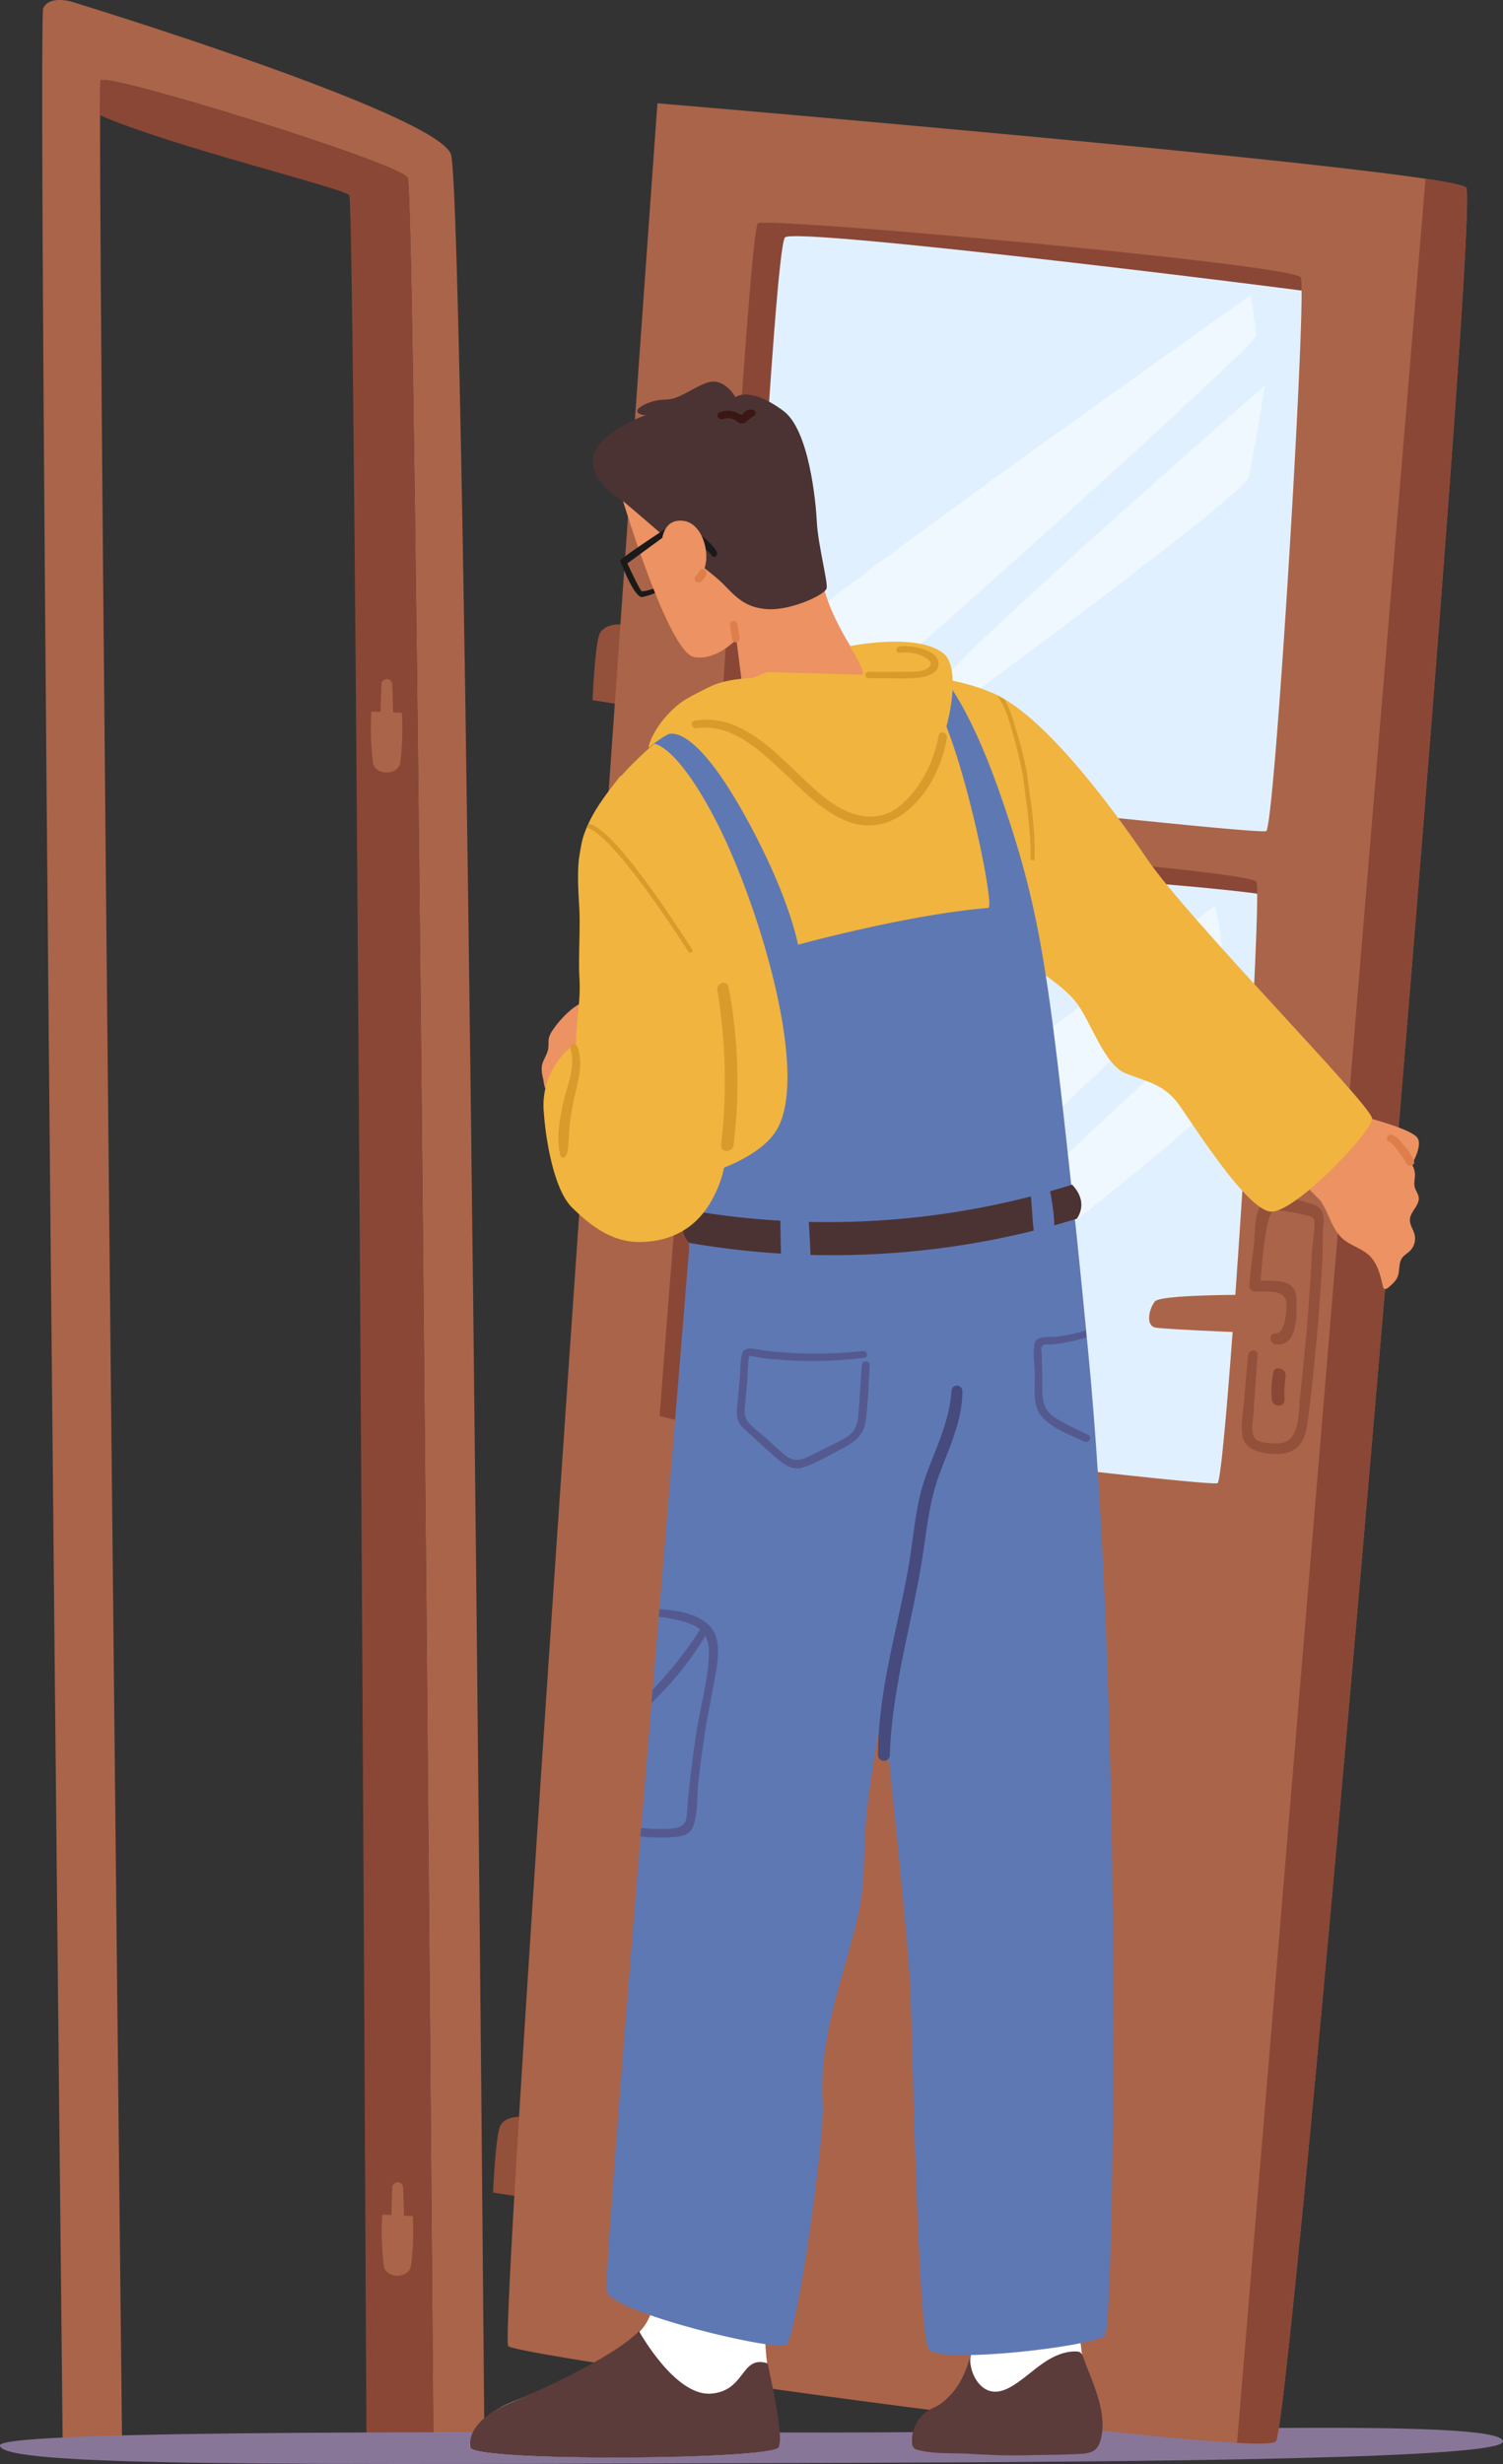 <?xml version="1.0" encoding="UTF-8"?>
<svg xmlns="http://www.w3.org/2000/svg" viewBox="0 0 604.44 990.8">
  <rect x="0" y="0" width="604.44" height="990.8" fill="#333333" stroke="none"/>
  <defs>
    <style>.cls-1{fill:#aa6449;}.cls-2{fill:#8a4736;}.cls-3{fill:#887699;}.cls-4{fill:#93503a;}.cls-5{fill:#e1f0ff;}.cls-14,.cls-6{fill:#fff;}.cls-6{opacity:0.5;}.cls-7{fill:#ed9262;}.cls-8{fill:#dd7e4b;}.cls-9{fill:#f0b43f;}.cls-10{fill:#1a1a1a;}.cls-11{fill:#4b3333;}.cls-12{fill:#3a1714;}.cls-13{fill:#d99b2b;}.cls-15{fill:#5c3b3b;}.cls-16{fill:#f0915f;}.cls-17{fill:#5e78b4;}.cls-18{fill:#545a8f;}.cls-19{fill:#464a7d;}</style>
  </defs>
  <g id="Layer_2" data-name="Layer 2">
    <g id="_ëîé_1" data-name="‘ëîé_1">
      <path class="cls-1" d="M181.33,62C175.24,45.44,28.7.65,28.7.65S20-2,17.39,3.26s7.83,980.15,7.83,980.15H49.1c-.67-61.32-9-824-8.86-937.06,0-8.85.08-13.71.2-14,1.74-3.48,120,33,123.5,39.13,3.32,5.82,9.77,838.46,10.34,911.88h20.53S187.42,78.49,181.33,62Z"></path>
      <path class="cls-2" d="M174.28,983.41H147.39c-.31-63.85-4.43-901.58-6.93-904.92-2.07-2.77-71.72-19.63-100.22-32.14,0-8.85.08-13.71.2-14,1.74-3.48,120,33,123.5,39.13C167.26,77.35,173.71,910,174.28,983.41Z"></path>
      <path class="cls-1" d="M161.63,286.61c-1.19,0-2.38-.07-3.56-.12,0-3.76-.18-7.53-.32-11.24a2.18,2.18,0,0,0-4.36,0c-.14,3.63-.3,7.32-.32,11q-1.86-.09-3.72-.15a114.66,114.66,0,0,0,.6,20.43c.78,5.47,10.28,5.48,11.05,0A112.7,112.7,0,0,0,161.63,286.61Z"></path>
      <path class="cls-1" d="M166,891.05c-1.19,0-2.38-.07-3.56-.12,0-3.76-.18-7.53-.32-11.24a2.18,2.18,0,0,0-4.36,0c-.14,3.63-.3,7.32-.32,11l-3.72-.15a114.66,114.66,0,0,0,.6,20.43c.78,5.47,10.27,5.48,11,0A112.7,112.7,0,0,0,166,891.05Z"></path>
      <path class="cls-3" d="M604.44,981.67c.64,6.94-134.87,8.26-270.48,8.69-222.71.72-333.2,1.64-334-7-.58-6.64,213.28-5.22,333.09-5.22S603.55,972.07,604.44,981.67Z"></path>
      <path class="cls-4" d="M250.47,251.12s-7.82-.87-9.56,4.35-2.61,26.09-2.61,26.09l11.3,1.74Z"></path>
      <path class="cls-4" d="M210.47,851.21s-7.83-.87-9.57,4.35-2.61,26.09-2.61,26.09l11.31,1.74Z"></path>
      <path class="cls-5" d="M499.25,622.23c-3.43,1.72-188-18.8-239.77-24.59C261.78,558.22,298.35,81.91,302,79.2c3.46-2.59,187.57,13.62,238,21.86C540.47,136.6,503,620.37,499.25,622.23Z"></path>
      <path class="cls-2" d="M283.52,579.87S294,343.31,296.57,343.31s207,13.05,215.68,17.4,0-20,0-20l-212.2-20.87s11.3-220,15.65-224.38,213.08,21.74,216.55,22.61,2.61-22.61,2.61-22.61L285.26,74.58l-39.14,519.2Z"></path>
      <path class="cls-1" d="M589.65,75.45c-.78-.89-6.68-2.11-16.37-3.56C507.15,62,264.39,41.53,264.39,41.53S200,939.05,204.38,943.4c3.79,3.79,230.69,35.75,293.11,38.92,9.17.46,14.79.3,15.63-.65C519.73,974.19,595.74,82.4,589.65,75.45Zm-100,520.94c-3,1.49-158.78-17.32-204.23-22.84-7.78-.95-20.15-4.12-20.15-4.12S282.65,339,286.13,336.35s216.55,13,219.16,18.27a9.57,9.57,0,0,1,.26,2.55C506.42,383.28,492.94,594.74,489.64,596.39Zm19.57-262.21c-3,1.5-163.8-16.38-208.88-21.42a100.22,100.22,0,0,0-11.59-.76S301.35,92.41,304.83,89.8s215.68,16.52,218.29,21.74a16.47,16.47,0,0,1,.32,4.25C523.9,146.75,512.43,332.56,509.21,334.18Z"></path>
      <path class="cls-2" d="M513.12,981.67c-.84,1-6.46,1.11-15.63.65L573.28,71.89c9.69,1.45,15.59,2.67,16.37,3.56C595.74,82.4,519.73,974.19,513.12,981.67Z"></path>
      <path class="cls-6" d="M488.77,364.18S288.74,512,288.74,519s-.87,47,4.35,47.83S491.38,385.93,491.38,381.58,488.77,364.18,488.77,364.18Z"></path>
      <path class="cls-6" d="M495.73,402.45s-139.15,127-136.55,132.19a36.87,36.87,0,0,0,6.09,8.7S487.9,449.41,489.64,441.59,495.73,402.45,495.73,402.45Z"></path>
      <path class="cls-6" d="M502.9,118.73s-192,135.5-192.13,142.07-1.79,44.34,3.12,45.27S504.91,139.31,505,135.21,502.9,118.73,502.9,118.73Z"></path>
      <path class="cls-6" d="M508.68,155S374.63,272.06,377,277a35,35,0,0,0,5.57,8.34s117.76-86.17,119.57-93.53S508.68,155,508.68,155Z"></path>
      <path class="cls-1" d="M518.34,520.73s-51.31-.87-53.92,2.61-3.48,9.57,0,10.44,50.44,2.6,50.44,2.6Z"></path>
      <path class="cls-4" d="M525.17,488.66l1.15.31a3.1,3.1,0,0,1,2,1.18,3.26,3.26,0,0,1,.29,1.58c0,4.85-1.12,9.57-1.12,14.39-.2,3.59-.41,7.18-.65,10.77q-.74,11.29-1.76,22.57-1,10.72-2.2,21.44c-.79,6.87.31,19.45-9.13,19.54-2,0-6.87-.14-8.58-1.6-2.58-2.2-1.22-7.76-1.06-10.58q.7-11.71,1.63-23.4c.19-2.44-3.54-2.39-3.77,0-.57,5.66-1.09,11.33-1.5,17-.36,4.92-1.64,10.79-.76,15.67,1.1,6.1,8.87,7.14,14,7.13,7.45,0,10.89-4.44,11.91-11.42,1.58-10.85,2.63-21.81,3.65-32.72q1.61-17.17,2.54-34.41c.2-3.59.1-7.18.2-10.78.08-2.79,1-5.84-.57-8.42a6.89,6.89,0,0,0-4-2.82c-5.23-1.55-11.6-3.43-17.08-2-6.63,1.75-5.43,14.44-6.2,19.67s-1.33,10.21-1.77,15.35a2.24,2.24,0,0,0,2.2,2.19c3.73.23,10.9-1,12.45,3.27.9,2.51-.09,14.09-4,13.62-2.8-.33-2.78,4.07,0,4.4,8.69,1,8.45-11.35,8.34-17,0-2.94-.34-5.76-3.16-7.24-3-1.58-7.53-1.34-11.28-1.34.77-8.28,1.23-17.79,3.6-25.73a3.54,3.54,0,0,1,2.27-2.5,5.11,5.11,0,0,1,2,0A75.07,75.07,0,0,1,525.17,488.66Z"></path>
      <path class="cls-2" d="M512,552.07a40.86,40.86,0,0,0-.53,10.7c.33,3.19,5.15,3.34,5.09,0a53.76,53.76,0,0,1,.44-9.32C517.48,550.2,512.52,548.78,512,552.07Z"></path>
      <path class="cls-7" d="M570.54,481.52c-.18-1.49-1.24-2.73-1.6-4.19-.43-1.76.21-3.61.09-5.41a8.36,8.36,0,0,0-1.25-3.68c1.79-3.29,4.22-8.81,1.88-11.14-2.78-2.78-13.75-6-17.87-7.16l-4.58-5.11a1.72,1.72,0,0,0-.87-.62c-.7-.13-1.22.62-1.55,1.26a116,116,0,0,1-12.33,20.14c-1.25,1.58-2.56,3.12-4,4.58-1,1-3.69,2.79-4,4.11-.62,2.36,5.65,7,7,9.17,3.07,4.79,4.26,10.89,8.53,14.64,3.16,2.77,7.57,3.82,10.63,6.7,3.31,3.12,4.48,7.82,5.46,12.27.11.47.26,1,.7,1.2s1.09-.16,1.53-.53c1.52-1.28,3.1-2.64,3.81-4.5.89-2.33.27-5.17,1.65-7.25.84-1.27,2.28-2,3.35-3.1a7,7,0,0,0,1.77-6.47c-.52-2.07-2-3.94-1.89-6.07C567.19,487.14,570.91,484.73,570.54,481.52Z"></path>
      <path class="cls-8" d="M568.64,466.82a19.45,19.45,0,0,0-3.93-6.06c-1.36-1.62-2.94-3.91-5.09-4.47-1.56-.41-2.62,1.88-1.12,2.66s2.82,2.74,3.92,4.1c1.28,1.57,2.23,3.3,3.36,5C566.72,469.4,569.25,468.59,568.64,466.82Z"></path>
      <path class="cls-9" d="M410.06,385.49s16.53,9.57,22.61,17.4,11.31,25.22,20,28.7,15.65,4.34,21.74,13,27,41.75,36.53,42.62,40.87-32.18,40.87-37.4-73.92-80-90.45-104.36-45.17-62.15-65.22-67.84,4.35,97.41,4.35,97.41Z"></path>
      <path class="cls-10" d="M249.4,225.47s5.63,15.1,8.91,14.6a33.73,33.73,0,0,0,8-2.87l-.25-1.64s-7.14,2.75-8.08,2.05S252,225.92,252,225.92Z"></path>
      <path class="cls-7" d="M250.28,200.58s18.52,61.84,28.86,63.64c9.05,1.58,17-7.16,17-7.16l2.36,18.53s49.45.44,50.73-2.26-13.68-19.25-18.15-37.88S250.28,200.58,250.28,200.58Z"></path>
      <path class="cls-11" d="M250.88,201.75s13.46,11.4,17.36,15,17.93,13.26,22.9,18.39,9,9.56,18.26,9.84,22.61-5.91,23.06-8.5-3.53-17.93-3.94-26.26-3.08-37.3-13.47-45c-13.76-10.17-19.28-5.5-19.28-5.5S291.13,151.23,284,154s-10.75,6.65-16.62,6.69-12.07,3.49-11,5,3.53,1.14,3.53,1.14-22.14,7.54-21.46,19.17C239,195.14,250.88,201.75,250.88,201.75Z"></path>
      <path class="cls-8" d="M296.53,251a1.48,1.48,0,0,0-2.93.44c.19,1.37.58,4.4.9,5.75a1.45,1.45,0,0,0,2.86-.43C297.26,255.35,296.75,252.34,296.53,251Z"></path>
      <path class="cls-10" d="M286.19,223.29a1.92,1.92,0,0,0,.82.65c.7.2,1.38-.56,1.38-1.28a3.28,3.28,0,0,0-.89-1.94,29,29,0,0,0-4.87-4.91,6,6,0,0,0-1.72-1.05,1.36,1.36,0,0,0-1.56.29,1.4,1.4,0,0,0-.21.7c-.14,2,.66,2.78,2.22,3.58A17.07,17.07,0,0,1,286.19,223.29Z"></path>
      <path class="cls-10" d="M267.62,212.66s-1.27,2.71-1.15,3.53l-15.88,11.62a8.58,8.58,0,0,1-1.19-2.34C249.28,224.65,267.62,212.66,267.62,212.66Z"></path>
      <path class="cls-12" d="M302.66,164.74a3.89,3.89,0,0,0-2.89.68,15,15,0,0,0-1.53,1.47c-2.85-1.56-5.38-2.39-8.79-1.1-1.81.69-.59,3.38,1.22,2.74a6.07,6.07,0,0,1,4.2,0c1,.38,2,1.56,3,1.75a2.63,2.63,0,0,0,2-.53,31.2,31.2,0,0,1,3.15-2.41A1.37,1.37,0,0,0,302.66,164.74Z"></path>
      <path class="cls-7" d="M266.25,217.48s.28-9.27,8.86-8S287,227,281,232.05,266.25,217.48,266.25,217.48Z"></path>
      <path class="cls-8" d="M283.73,229.43a1.69,1.69,0,0,0-1.43-.57,1.55,1.55,0,0,0-1.21,1c-.1.19-.21.38-.29.57v0h0c-.07.1-.13.2-.19.3l-.35.45a2.07,2.07,0,0,1-.16.17.88.88,0,0,1-.16.15,1.51,1.51,0,1,0,1.9,2.36A6.9,6.9,0,0,0,284,231,1.53,1.53,0,0,0,283.73,229.43Z"></path>
      <path class="cls-9" d="M414.85,412l-132.2,66.09L234.82,352s0-13.05,2.61-20.87,13-24.36,42.61-45.23c17.48-12.33,28.7-15.65,28.7-15.65l46.53,1.3s26.85-1.55,46,8.2c1,.5,1.92,1,2.82,1.59l.36.21C422.82,293.12,414.85,412,414.85,412Z"></path>
      <path class="cls-13" d="M416.09,345.12c0,1.08-1.7,1.11-1.68,0,.18-11.8-1.38-19.33-2.74-31.07-.69-6-3.54-16.33-5.25-22.14a43.79,43.79,0,0,0-5.19-12.18c1,.5,1.92,1,2.82,1.59a49,49,0,0,1,3.48,8.59c1.8,5.65,4.74,15.84,5.53,21.72C414.75,324.19,416.31,332.52,416.09,345.12Z"></path>
      <path class="cls-14" d="M384.75,968.84S391.36,953,394,919.92s39.14,8.7,39.14,8.7,2.61,27.83,4.35,32.18S442.68,973,442.68,973Z"></path>
      <path class="cls-15" d="M369.59,985.25c6,1.59,13.68,1.06,19.83,1.43,7.69.45,15.41.8,23.12.61,6.59-.15,13.19-.14,19.77-.45,4.11-.19,8.38-.09,9.95-4.57,3.87-11.09-3-24.28-6.69-34.51a3.44,3.44,0,0,0-1.18-1.85,3,3,0,0,0-1.48-.35c-4.92-.22-9.63,2.05-13.67,4.87s-7.66,6.24-11.86,8.82c-2.51,1.55-5.42,2.82-8.34,2.38-3.27-.5-5.67-3-7.14-5.86-1.17-2.23-2.28-6.39-1.41-8.89-1.88,5.37-3.47,12.18-10.43,18.26a15.2,15.2,0,0,1-4.73,3.08,14.2,14.2,0,0,0-8.52,14.2,2.56,2.56,0,0,0,2.2,2.67Z"></path>
      <path class="cls-16" d="M277.48,893.14l0,.08,0-.06Z"></path>
      <path class="cls-14" d="M268.73,846c-1,26.82-5.5,80.44-7,84.32-2.54,6.76-8.7,16.52-56.63,35.91-9.83,4-16.89,11.89-16.05,17.81s121.52,5.07,124.06,0-6.13-29.83-5.29-45.9c.36-6.67,2.35-27.09,8.33-45.44l2.54-7.83c2.77-8.59,5.59-17.58,8.1-26.39C307.69,853.37,288.39,848.24,268.73,846Z"></path>
      <path class="cls-15" d="M285.67,962.51c-14.27.84-28.52-24.82-28.69-25.15-10.86,11.26-45.07,26.13-51.83,28.91-12.08,5-16.89,11.89-16.05,17.81s121.52,5.07,124.06,0c1.78-3.57-1.39-19.13-4.42-33.72C297.8,946.71,300,961.67,285.67,962.51Z"></path>
      <path class="cls-17" d="M388.75,544.21c-3.47,34.79-13.91,43.49-20,64.36s-10.43,61.75-10.43,61.75-1.36,6.58-3.13,16c-2.49,13.48-4.82,27-6.44,40.63-1.78,15-.37,29.86-4,44.76-6,25.06-15.51,47.54-13.87,73.8.87,13.92-10.44,94.8-14.78,97.41S245.69,929.92,244,921.22c-.78-3.92,6-89.73,13.59-182.74.09-1.13.19-2.27.28-3.41,1.38-16.72,2.78-33.64,4.16-50.34.15-1.76.29-3.52.44-5.26.83-9.9,1.65-19.7,2.45-29.32.08-1,.17-2.07.26-3.1,6.06-72.42,11.42-138.54,12.3-148.93.05-.51.85-1.48.87-1.74s-.87,5.22-.87,5.22l26.64-7.2L387,472s1.23,8.82,2.09,21.87c.28,4.15.52,8.73.67,13.59A285.48,285.48,0,0,1,388.75,544.21Z"></path>
      <path class="cls-17" d="M444.42,939.05c-3.48,4.35-66.54,11.74-70.89,5.66S367,824.25,366.14,800.77c-.6-16.26-7-78-10.95-114.4-1.73-16.17-3-27.36-3-27.36L278,503.3,277.4,502l-.4-.85,1-11.1,1.57-16.73s24.64-5.74,32.61-18.7c13.92-22.61-7.39-91.75-23.92-123.93S262.65,299,262.65,299a17.89,17.89,0,0,1,5.22-3.48c3.48-1.74,13.91-.87,33.92,36.53,16,29.84,19.13,47.83,19.13,47.83s44.35-12.18,76.53-14.79c2.74-.22-9.13-58.7-20-80-10.13-19.85-15.66-18.26-15.66-18.26s3.48-4.35,6.09-4.35,17,7.64,33.92,55.66c16.52,47,19.66,71.25,29.94,167.07q.72,6.66,1.46,13.77c1.14,11,2.32,22.88,3.56,35.63.1,1,.19,2,.29,3,.28,2.89.56,5.82.84,8.81C451.81,692.49,447.89,934.7,444.42,939.05Z"></path>
      <path class="cls-18" d="M287.24,676.14c-1.21,6.57-2.54,13.11-3.6,19.71q-1.67,10.47-2.82,21c-.59,5.42-.09,11.94-1.88,17.12-1.32,3.85-4.42,4.48-8.09,4.75a74,74,0,0,1-13.31-.27c.09-1.13.19-2.27.28-3.41a72.55,72.55,0,0,0,11.42.33c3.15-.15,6.28-.86,6.78-4.33.35-2.49.44-5,.67-7.55Q278,710,280.05,696.57c1.55-9.93,4.38-19.94,5-30,.22-3.46-.1-6.37-1.41-8.72A128.18,128.18,0,0,1,262,684.73c.15-1.76.29-3.52.44-5.26a159.53,159.53,0,0,0,19.11-24.21,13.45,13.45,0,0,0-4-2.3,52.33,52.33,0,0,0-12.61-2.81c.08-1,.17-2.07.26-3.1,8.76.48,21.06,2.7,23.12,12.41C289.39,664.86,288.21,670.8,287.24,676.14Z"></path>
      <path class="cls-18" d="M436.07,579.71c-5.6-2.68-13.39-5.41-17.4-10.38-3.49-4.34-2.41-11.29-2.54-16.47-.1-3.68-.65-7.66-.3-11.32.14-1.5.38-2.6,1.88-3.29,2.15-1,5.3-.5,7.62-.8A77.37,77.37,0,0,0,436.69,535l.27,2.75a68,68,0,0,1-13.76,2.85c-.74.08-3-.19-3.6.28-1.22,1-.72,2.23-.68,3.64q.12,4.15.25,8.31c.17,5.83-1.06,13,4.42,16.71,4.36,2.92,9.33,5.16,14,7.42C439.46,577.85,437.88,580.57,436.07,579.71Z"></path>
      <path class="cls-18" d="M346.6,548.85c-.51,6.61-.8,13.24-1.39,19.84-.37,4.07-1.1,6.83-4.72,9.16a76.46,76.46,0,0,1-7.13,3.72c-2.59,1.31-5.19,2.63-7.79,3.93-3.94,2-6.6,2.32-10.26-.7-2.6-2.14-5-4.49-7.53-6.74-2.15-1.93-4.9-3.83-6.74-6.06-2.22-2.69-1.54-5.36-1.25-8.64l.81-9.11c.11-1.17.18-8.57.83-9a31.28,31.28,0,0,1,3.81.66c1.77.23,3.55.44,5.33.61a165.91,165.91,0,0,0,37.07-.57c1.78-.22,1.12-2.88-.62-2.69a177.73,177.73,0,0,1-40.13-.24c-2.81-.34-7.34-2.23-8.47,1.4-.84,2.66-.6,6.13-.85,8.92q-.45,4.92-.89,9.86c-.44,4.88-1.17,7.93,2.62,11.4,4.62,4.21,9.19,8.56,14,12.57,3.13,2.61,6.41,4.17,10.43,2.67,5.49-2,10.94-5.27,16.12-8,4.44-2.35,7.56-5.24,8.3-10.41,1-7.37,1.16-15,1.62-22.45C349.87,547,346.75,546.83,346.6,548.85Z"></path>
      <path class="cls-19" d="M382.64,559.34c-.78,12.14-6.18,22.75-10.22,33.86-4.36,12-4.91,24.77-7.14,37.31-4.44,24.92-12.12,49.56-12.18,75.17a2.38,2.38,0,1,0,4.76,0c.85-26.33,8.4-51.25,12.7-77,2.06-12.34,2.93-24.43,7.33-36.17,4-10.75,9.13-21.28,9.13-33.17A2.19,2.19,0,1,0,382.64,559.34Z"></path>
      <path class="cls-11" d="M433.06,490.07A333.73,333.73,0,0,1,390,500.17a337.5,337.5,0,0,1-111.84-.23l-.72-.12c-6.13-4.82.27-13.11.27-13.11q13,2.25,26.17,3.42a327.7,327.7,0,0,0,85-3.52,325.63,325.63,0,0,0,42.29-10.25C433.45,478.81,437.11,483.9,433.06,490.07Z"></path>
      <path class="cls-17" d="M421.77,475.88c-.77-4.29-8.26-3.06-7.63,1.31,1,7,.87,14.1,2.05,21,.65,3.76,7.18,3.5,7.6-.26C424.59,490.67,423.06,483,421.77,475.88Z"></path>
      <path class="cls-17" d="M325,486.82c-.36-7.21-11.38-6.83-11.22.4.17,7.83.06,15.74.67,23.55.57,7.42,11.5,7,11.55-.41C326.08,502.52,325.41,494.65,325,486.82Z"></path>
      <path class="cls-7" d="M218.38,433.51a12.78,12.78,0,0,1-.49-4.71c.36-2.5,2.17-4.6,2.57-7.09.23-1.46,0-3,.3-4.41a10.53,10.53,0,0,1,1.71-3.35c2.45-3.64,7.41-9,11.48-10.63.89,5.23-.74,12-.33,17.29a5.25,5.25,0,0,1-.19,2.37,5.43,5.43,0,0,1-1.24,1.63,83.47,83.47,0,0,0-8.2,9.8c-.64.88-2.35,4.55-3.53,4.43C218.86,438.68,218.66,434.71,218.38,433.51Z"></path>
      <path class="cls-9" d="M292.65,444.63c-.87,16.53.87,24.35-6.08,37.4S268.3,499.42,257,499.42s-20-7-27-13.91-10.44-26.09-11.31-38.27a30.47,30.47,0,0,1,13-27.83c0-10.49,1.95-16.06,1.31-26.53-.42-6.84.37-20.12,0-27-.35-6.51-1-15.27,0-21.74.21-1.28.8-4.93,1.15-6.17.14-.53.28-1.05.45-1.57.4-1.25.84-2.46,1.35-3.64.2-.52.42-1,.67-1.53,3.09-6.73,7.69-12.51,12.9-19.27,33.9,19,37.84,67.4,41.31,79.58S293.52,428.11,292.65,444.63Z"></path>
      <path class="cls-13" d="M232.36,421.33c-.91-2.81-3.58-1.76-2.76,1.12,2,7.18-2.15,15.59-3.48,22.62-1.15,6.06-2.39,13.07-.87,19.13.5,2,2.19,1.59,2.72-.36.89-3.31.67-6.82,1-10.22a101.4,101.4,0,0,1,2.12-12.84C232.58,434.26,234.5,427.94,232.36,421.33Z"></path>
      <path class="cls-13" d="M293,396.93c-.55-3-5-1.69-4.5,1.24A223.39,223.39,0,0,1,290,460.46c-.36,3.2,4.57,3.12,5,0A205.5,205.5,0,0,0,293,396.93Z"></path>
      <path class="cls-13" d="M276.87,382.67c-6.06-9.39-30.75-47.19-40.84-49.87.2-.52.42-1,.67-1.53,10,1.43,35.36,40.65,41.67,50.63C279,382.82,277.45,383.57,276.87,382.67Z"></path>
      <path class="cls-9" d="M357.88,328.09c-18.26,7-40-20-52.18-27.83s-26.53-15.22-44.79.44c-.62.53,1.83-9.78,13-18.27,2.26-1.7,10.29-5.8,13.05-6.95,16.52-7,57.52.63,60-4.35.87-1.74-5.22-11.31-5.22-11.31s27.4-5.65,37.83,3.05S376.14,321.13,357.88,328.09Z"></path>
      <path class="cls-13" d="M377.52,295.75c-2,10.35-6.47,19.83-14.25,27.13-10.49,9.86-23.22,5-33-3.17-14.4-12-29.69-33.65-51-29.9-2,.35-1.12,3.29.83,3,14.06-1.93,24.88,8.47,34.4,17.21,8,7.37,16.11,16.51,26.58,20.36,21.1,7.76,37-15.34,39.7-33.77C381.07,294.55,377.94,293.58,377.52,295.75Z"></path>
      <path class="cls-13" d="M362,259.89c-2,.19-2.05,2.74,0,2.58a20,20,0,0,1,6,.29c1.93.44,9.38,3.17,4.94,6.08-2.72,1.77-8.86,1.2-12.12,1.28-3.79.09-7.58.08-11.36,0a1.4,1.4,0,0,0-1.48,1.18v0a1.37,1.37,0,0,0,1.43,1.42q3.75,0,7.52,0c5.2,0,18.87,1.26,20.36-4.74C378.87,261.73,367.6,259.36,362,259.89Z"></path>
    </g>
  </g>
</svg>
